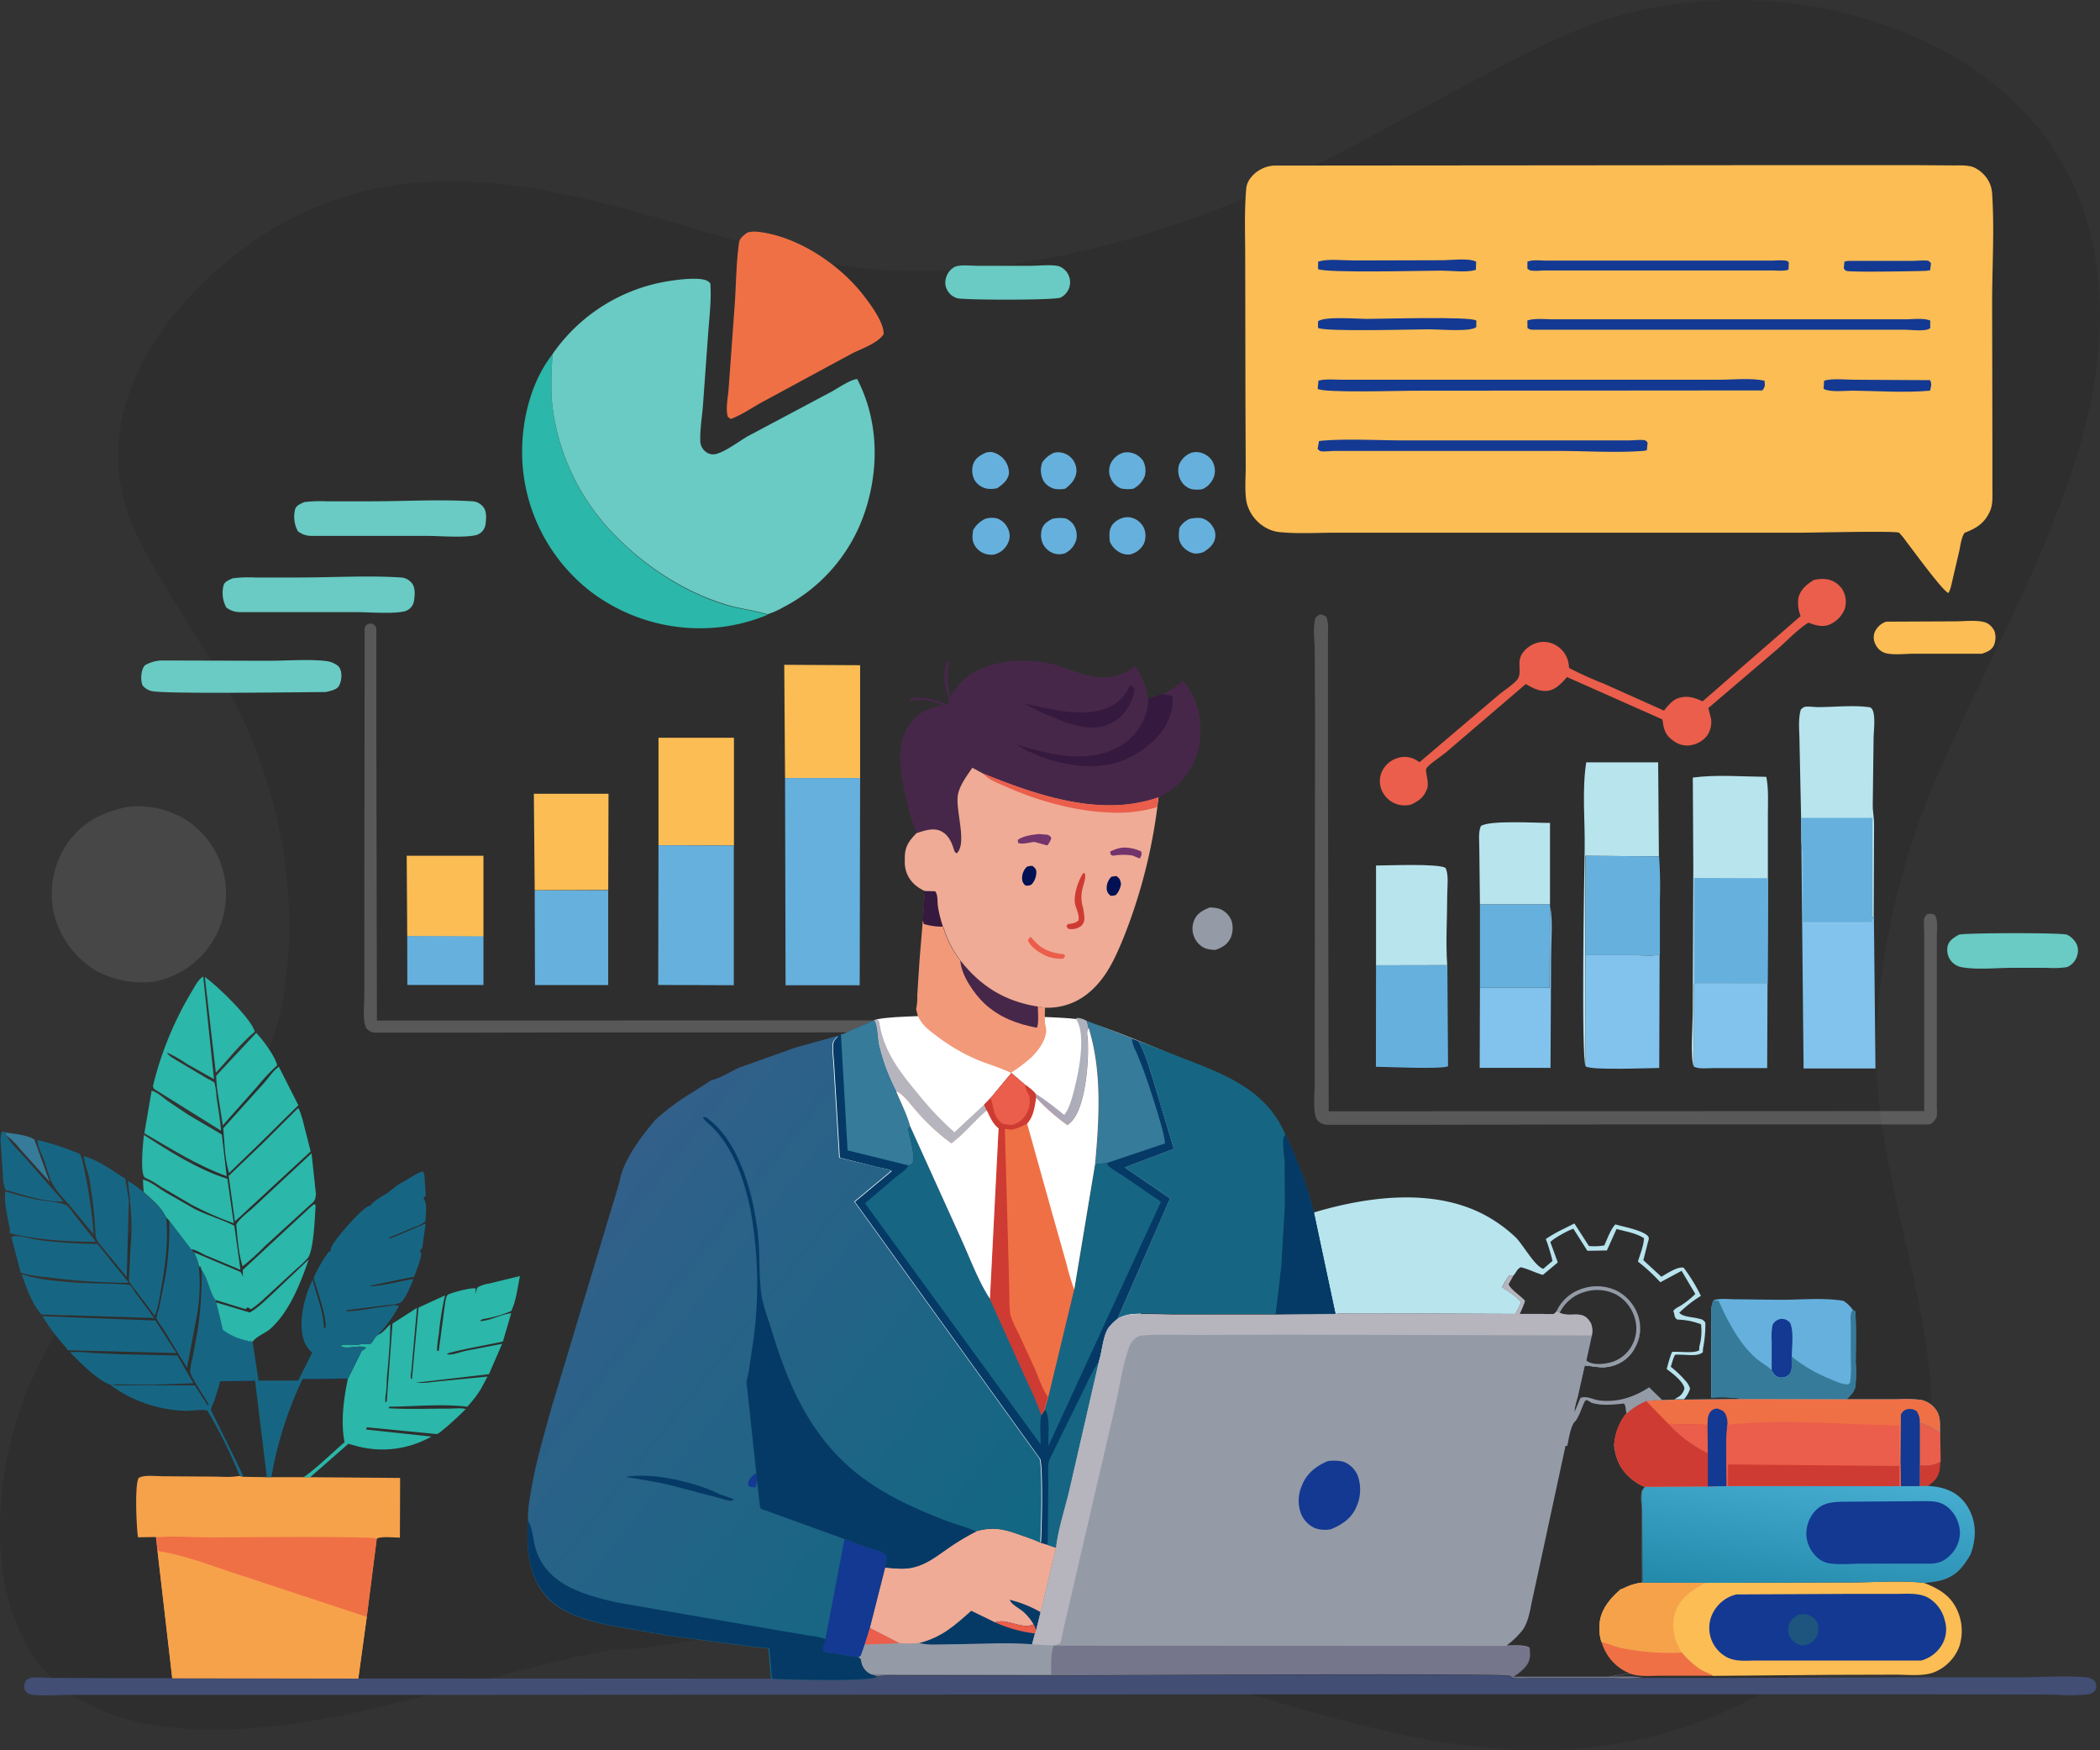 <svg id="Layer_1" data-name="Layer 1" xmlns="http://www.w3.org/2000/svg" xmlns:xlink="http://www.w3.org/1999/xlink" width="600" height="500" viewBox="0 0 600 500"><rect x="0" y="0" width="600" height="500" fill="#333333" stroke="none"/><defs><linearGradient id="linear-gradient" x1="501.37" y1="68.19" x2="516.58" y2="67.96" gradientTransform="translate(-76.75 255.07) scale(0.75)" gradientUnits="userSpaceOnUse"><stop offset="0" stop-color="#aba1b3"/><stop offset="1" stop-color="#aeb2bd"/></linearGradient><linearGradient id="linear-gradient-2" x1="780.41" y1="268.99" x2="787.85" y2="219.03" gradientTransform="translate(-76.75 255.07) scale(0.75)" gradientUnits="userSpaceOnUse"><stop offset="0" stop-color="#248aac"/><stop offset="1" stop-color="#46acd0"/></linearGradient><linearGradient id="linear-gradient-3" x1="489.45" y1="258.3" x2="321.77" y2="126.1" gradientTransform="translate(-76.75 255.07) scale(0.75)" gradientUnits="userSpaceOnUse"><stop offset="0" stop-color="#116782"/><stop offset="1" stop-color="#32608a"/></linearGradient></defs><path d="M175.78,471.19q-3.69.72-7.38,1.48c-37.06,7.64-76.93,23.75-115,21.14-10.83-.74-21.78-3.11-31-8.84C-1.71,470-2.43,435.5,3.74,411c6.36-25.27,22.33-46.57,39.71-65.44C61,326.5,77.17,310.73,81.56,283.9c3.94-24.13.24-48.59-8.56-71.26-8.55-22-23.87-39.59-33.77-60.6C23.49,118.63,47.5,85.82,74.78,67.71c47.54-31.57,99.55-8.6,148.89,4.7,38.54,10.39,79.38,3.32,116.4-9.58,37.57-13.1,69.53-35,105.12-51.7,34.59-16.26,78.23-14.52,111.61,4C600.69,39.44,608.07,84.4,594,129.8,584.07,162,567.14,191.23,553.86,222a214.66,214.66,0,0,0-15.62,55.48q-1,7.14-1.49,14.36c-2.45,35.72,12.83,69.52,15.41,104.78,3.52,48.33-28.62,84.18-73.33,97.68-32.56,9.83-62.61,5.6-94.66-2.83-34.13-9-69.32-21.74-104.16-27-17-2.58-35.29-1.87-52.37-.6S192.61,471.19,175.78,471.19Z" transform="translate(-0.47)" style="opacity:0.1"/><path d="M470.4,424.75l-.06,0a7.48,7.48,0,0,0-.79,1.22c-.42,1.47,0,4.43,0,6.05l.08,20.09a15.48,15.48,0,0,0-5.19,1.58,4.76,4.76,0,0,1-.89.33c-2.79,2.35-5.63,5.64-6,9.45a14.22,14.22,0,0,0,1.07,7.25,14.17,14.17,0,0,1-1-7.18c.36-3.81,3.21-7.1,6-9.45a4.67,4.67,0,0,0,.88-.33,15.6,15.6,0,0,1,5.2-1.58l-.08-20.09c0-1.62-.42-4.58,0-6.05A8.09,8.09,0,0,1,470.4,424.75Z" transform="translate(-0.47)" style="fill:#949ba7"/><path d="M460.19,479.05H433l-.11.07h27.32a31.3,31.3,0,0,1,6-.91l-.13-.06A30.94,30.94,0,0,0,460.19,479.05Z" transform="translate(-0.47)" style="fill:#949ba7"/><path d="M257.16,291.48l-149,.06L108,208.32V179.8a1.68,1.68,0,0,0-1.68-1.68h0a1.67,1.67,0,0,0-1.67,1.68l0,10.62-.09,73.2v21c0,2.39-.56,7,.56,9.09a3.47,3.47,0,0,0,2.68,1.3h23.27l47.23-.09h78.88a1.71,1.71,0,0,0,1.68-2A1.76,1.76,0,0,0,257.16,291.48Z" transform="translate(-0.47)" style="fill:#fff;isolation:isolate;opacity:0.2"/><path d="M349.51,307.32s-34.58-15.24-41.68-16.23-53.73-1.73-57.56.38-15.92,6.83-15.92,6.83l.82,77.05L281.48,420l14.14,19.46,4.91,2.46,26.44-68Z" transform="translate(-0.47)" style="fill:#fff"/><path d="M340.44,148.2a11.14,11.14,0,0,1,3.1-.23,5.2,5.2,0,0,1,3.28,2.26,4.43,4.43,0,0,1,.79,3.66c-.41,1.78-1.73,2.8-3.13,3.74a5.66,5.66,0,0,1-2.72.49,5.92,5.92,0,0,1-3.58-2.26c-1.17-1.59-.94-3.1-.76-5A6.08,6.08,0,0,1,340.44,148.2Z" transform="translate(-0.47)" style="fill:#66b0dd"/><path d="M301.16,148.2a10.39,10.39,0,0,1,3.89-.08,6,6,0,0,1,2.08,1.66,5.7,5.7,0,0,1,.86,4.34,6.19,6.19,0,0,1-3.13,3.89,4.94,4.94,0,0,1-3.2.11,5.49,5.49,0,0,1-3.21-2.75,6,6,0,0,1-.23-4.42C298.71,149.56,299.88,148.88,301.16,148.2Z" transform="translate(-0.47)" style="fill:#66b0dd"/><path d="M301.62,129.33A5.25,5.25,0,0,1,308,135c-.34,2.12-1.58,3.36-3.17,4.61a8.21,8.21,0,0,1-3.2,0,5.25,5.25,0,0,1-3-2.22,6.52,6.52,0,0,1-.38-5.28A7.83,7.83,0,0,1,301.62,129.33Z" transform="translate(-0.47)" style="fill:#66b0dd"/><path d="M322.29,147.75a5,5,0,0,1,1.85.23,5.63,5.63,0,0,1,3.21,2.94,5.78,5.78,0,0,1-.11,4.49,5.92,5.92,0,0,1-4,3,5.22,5.22,0,0,1-2.18-.3,6.26,6.26,0,0,1-3.51-3.43c-.12-1.66-.3-3.17.64-4.64A5.89,5.89,0,0,1,322.29,147.75Z" transform="translate(-0.47)" style="fill:#66b0dd"/><path d="M321.39,129.33a5.39,5.39,0,0,1,1.92-.07,5.58,5.58,0,0,1,3.78,2.41,6.22,6.22,0,0,1,.49,4.26,6.81,6.81,0,0,1-3.36,3.7,10.21,10.21,0,0,1-3.4-.07,5.52,5.52,0,0,1-3.05-3.06,5.14,5.14,0,0,1,0-4A5.84,5.84,0,0,1,321.39,129.33Z" transform="translate(-0.47)" style="fill:#66b0dd"/><path d="M282.07,129.33a5.27,5.27,0,0,1,1.81-.19,6.19,6.19,0,0,1,4.87,6.15c-.38,2-1.77,3.06-3.32,4.15a7.35,7.35,0,0,1-3.13.12,5.32,5.32,0,0,1-3.43-2.49,6.12,6.12,0,0,1-.42-4.27C279.05,130.92,280.41,130.12,282.07,129.33Z" transform="translate(-0.47)" style="fill:#66b0dd"/><path d="M282,148.2a6.25,6.25,0,0,1,3.43-.08,5.44,5.44,0,0,1,3,2.83,4.64,4.64,0,0,1,.11,4,5.81,5.81,0,0,1-3.47,3.29,3.44,3.44,0,0,1-1.62.22,5.39,5.39,0,0,1-4.15-2.15c-1.21-1.62-1.06-3-.79-4.87A7.66,7.66,0,0,1,282,148.2Z" transform="translate(-0.47)" style="fill:#66b0dd"/><path d="M340.9,129.33a5.19,5.19,0,0,1,2-.15,5.79,5.79,0,0,1,3.69,2.15,5.52,5.52,0,0,1,.8,4.6,6.12,6.12,0,0,1-3.39,3.82,8.89,8.89,0,0,1-3,0,5,5,0,0,1-3.17-2.53,5.85,5.85,0,0,1-.49-4.45A6.06,6.06,0,0,1,340.9,129.33Z" transform="translate(-0.47)" style="fill:#66b0dd"/><path d="M296.26,312.36a83.26,83.26,0,0,1,8.23,6.13c1.76-1.73,3-7.6,3.55-10,1-4.44,2.44-13.25,0-17.15l-.18-.27.36-.29a6,6,0,0,1,2.76.88l.47,2.06-.21.32c-.41.76-.06,2.23,0,3.11a46.33,46.33,0,0,1,0,5c-.17,4.76-1.23,16.54-5.87,19.27a54.64,54.64,0,0,1-8.9-7.81Z" transform="translate(-0.47)" style="fill:url(#linear-gradient)"/><path d="M346.07,259.25a9.62,9.62,0,0,1,3.06.45,6.13,6.13,0,0,1,3.23,3.37,7.37,7.37,0,0,1-.18,4.64c-1,2.15-2.32,2.85-4.43,3.65a10.94,10.94,0,0,1-2.67-.36,5.86,5.86,0,0,1-3.35-3.2,6.09,6.09,0,0,1-.06-4.93C342.49,260.87,344.22,260,346.07,259.25Z" transform="translate(-0.47)" style="fill:#949ba7"/><path d="M250.27,291.47l.91-.29.5.7c1.23,8.52,6,14.48,11.31,20.86a85.11,85.11,0,0,0,10.19,10.69l8.52-7.93.7,1.64c-3.52,3-6.37,6.64-10.1,9.43a59.75,59.75,0,0,1-9.31-8.46c-1.71-1.76-4.35-5.7-6.47-6.4a56.81,56.81,0,0,1-4.93-13.31C251.12,296.29,251.27,293.35,250.27,291.47Z" transform="translate(-0.47)" style="fill:#b6b5be"/><path d="M458.06,469l.27.06c1.82.39,3.52,1.21,5.34,1.62A66.32,66.32,0,0,0,481,472a25.36,25.36,0,0,0,5.46,4.93c1.15.68,2.38,1,3.5,1.77h-14.8c-2.82,0-6.26.38-8.93-.59l-1.32-.62A13.6,13.6,0,0,1,458.06,469Z" transform="translate(-0.47)" style="fill:#f07045"/><path d="M539.4,177.59,559,177.5c2.58,0,6.66-.5,9,.41a4.9,4.9,0,0,1,2.38,2.55,6,6,0,0,1-.23,3.91c-.74,1.47-2,1.88-3.41,2.38H547.29c-2.38,0-5.85.44-8.11-.18a4.48,4.48,0,0,1-2.76-2.32,4.27,4.27,0,0,1-.38-3.52A5.44,5.44,0,0,1,539.4,177.59Z" transform="translate(-0.47)" style="fill:#fbbd54"/><path d="M46.55,188.68l30.72.08c5.06,0,11.34-.5,16.22.06a6.74,6.74,0,0,1,3.57,1.42c1.38,1.33,1.1,4.3.21,5.77-.61,1-2.14,1.3-3.73,1.69-6.28,0-46.73.63-49.85-.31a4.63,4.63,0,0,1-2.48-1.58c-.64-1.41-.53-4.52.69-5.77A10.14,10.14,0,0,1,46.55,188.68Z" transform="translate(-0.47)" style="fill:#69cbc3"/><path d="M273.3,76.22c1.67-.68,4.55-.29,6.37-.29h15.39c2.41,0,5.64-.42,7.93.11a4.88,4.88,0,0,1,.43,9c-2.47.76-26.76.68-29.34.18a4.7,4.7,0,0,1-2.76-2,4.34,4.34,0,0,1-.59-3.7A5,5,0,0,1,273.3,76.22Z" transform="translate(-0.47)" style="fill:#69cbc3"/><path d="M560.18,267c2-.53,29-.59,30.84,0a6,6,0,0,1,2.7,2.58,4.47,4.47,0,0,1,.18,3.53,4.94,4.94,0,0,1-2.88,3.17,27.08,27.08,0,0,1-5.76.2h-9.89c-4.47,0-10,.62-14.37-.17a5.13,5.13,0,0,1-3.43-2.29,5,5,0,0,1-.59-3.88C557.42,268.59,558.83,267.75,560.18,267Z" transform="translate(-0.47)" style="fill:#69cbc3"/><path d="M87.39,143.44a37.4,37.4,0,0,1,6.44-.23h12.58c9.45,0,19.74-.61,29.11,0a4.11,4.11,0,0,1,2.67,1.23c1.47,1.24,1.21,3.78,1,5.32a3.72,3.72,0,0,1-2.6,3.08c-3.44.86-10.44.25-14.21.25H89.64a6.27,6.27,0,0,1-4.06-1.33,8.65,8.65,0,0,1-.83-6.1C85,144.44,86.09,144.05,87.39,143.44Z" transform="translate(-0.47)" style="fill:#69cbc3"/><path d="M66.93,165.21a36.42,36.42,0,0,1,6.44-.24H86c9.46,0,19.74-.61,29.11,0a4.12,4.12,0,0,1,2.67,1.24c1.48,1.23,1.21,3.77,1,5.31a3.73,3.73,0,0,1-2.6,3.09c-3.44.85-10.44.25-14.21.25H69.18a6.29,6.29,0,0,1-4.06-1.33,8.67,8.67,0,0,1-.82-6.11C64.52,166.21,65.63,165.81,66.93,165.21Z" transform="translate(-0.47)" style="fill:#69cbc3"/><path d="M263.19,274.32l.94-11.39.32,1a18.58,18.58,0,0,0,5.44.77,28.69,28.69,0,0,0,4.9,9.63c5.85,7.4,12.81,11.72,22.15,13.16l2.14.35a34.37,34.37,0,0,0,0,4.76,6.84,6.84,0,0,1,.3,2.2c-.36,2.76-2.29,5.38-4.23,7.26a43.72,43.72,0,0,1-5.88,4.43c-3.08-1.53-6.34-2.41-9.48-3.7A54,54,0,0,1,268.16,296c-2.24-1.65-4.64-3.44-5.56-6.17l-.38-1.59a15.8,15.8,0,0,0,.33-4Z" transform="translate(-0.47)" style="fill:#f2997a"/><path d="M297,287.51c0,1.38.35,5-.3,6.08-5.66-1.06-10.66-2.94-14.95-6.9-2.9-2.71-6.72-8.17-6.9-12.34C280.64,281.75,287.6,286.07,297,287.51Z" transform="translate(-0.47)" style="fill:#472749"/><path d="M219.82,175.61A50.41,50.41,0,0,1,207.46,179a51.67,51.67,0,0,1-38.41-10.15,50.57,50.57,0,0,1-19.08-34c-1.3-11.17,1.26-24.61,8.33-33.61-.21,4.93-.56,9.91,0,14.84a63.76,63.76,0,0,0,16.18,35.12c9.17,9.88,20.8,17.9,33.82,21.75C212.08,174,216.07,174.46,219.82,175.61Z" transform="translate(-0.47)" style="fill:#2bb7a9"/><path d="M213.94,66.47a7.42,7.42,0,0,1,2.48-.31c11.28,1,23.36,8.93,30.29,17.61,2.07,2.59,6.55,8.51,6.2,11.76-2,2.73-6.2,4-9.17,5.54l-10.16,5.49L218,115c-2.84,1.57-5.74,3.6-8.75,4.69l-.84-.63c-.67-2.31.07-5.64.24-8l1.72-23.81c.42-5.82.42-11.94,1.22-17.72C211.8,67.91,212.85,67.35,213.94,66.47Z" transform="translate(-0.47)" style="fill:#f07045"/><path d="M423.31,258.37l-.18-16c0-1.94-.35-4.65.45-6.39,2.4-1.74,16.13-.87,19.75-.9v23.28Z" transform="translate(-0.47)" style="fill:#b8e4ee"/><path d="M443.36,258.75c.84,4.48.28,9.87.28,14.46l-.17,31.84H423.24l.07-22.87h19.95Z" transform="translate(-0.47)" style="fill:#81c3ed"/><path d="M423.31,258.37h20v.38l-.1,23.43h-19.9Z" transform="translate(-0.47)" style="fill:#66b0dd"/><path d="M484.48,280.93h21l-.1,24.19H490.15c-1.64,0-4.35.35-5.7-.42Z" transform="translate(-0.47)" style="fill:#81c3ed"/><path d="M393.62,275.75v-28.5c3.27,0,17.94-.63,19.85.69,1,1.84.49,5.7.49,7.86,0,6.57-.46,13.38,0,19.91Z" transform="translate(-0.47)" style="fill:#b8e4ee"/><path d="M453.51,304.67c-1.32-2.43-.42-54.08-.28-62.11s-.8-16.79.45-24.78h20.55l.21,26.86-21-.17v28.4Z" transform="translate(-0.47)" style="fill:#b8e4ee"/><path d="M393.62,275.75H414l.2,28.85c-1.94.91-17.31.18-20.61.14Z" transform="translate(-0.47)" style="fill:#66b0dd"/><path d="M453.48,272.87v-28.4l21,.17a115.51,115.51,0,0,1,.24,12.34v15.68c-1.94.59-4.79.21-6.88.21Z" transform="translate(-0.47)" style="fill:#66b0dd"/><path d="M453.48,272.87h14.28c2.05,0,4.9.38,6.88-.21l-.1,32.43c-3.27,0-19.22.73-21-.45Z" transform="translate(-0.47)" style="fill:#81c3ed"/><path d="M515.14,240.82l.07.31c.59,2.47.34,5.36.34,7.89v14.5H535a3,3,0,0,0,.52-1.6l.35-.11.45,43.42H515.78Z" transform="translate(-0.47)" style="fill:#81c3ed"/><path d="M518.86,165.64a10.89,10.89,0,0,1,3.51-.18,6.64,6.64,0,0,1,4.55,3,7,7,0,0,1,.66,5.36,7.94,7.94,0,0,1-4.07,4.45c-2,1-4,.45-6-.25l-.35-.14c-3.2,2-6.08,5.15-8.93,7.62l-19.68,16.78.8,3.06a6.86,6.86,0,0,1-1.28,5,7.5,7.5,0,0,1-4.94,2.6,6.47,6.47,0,0,1-4.69-1.42c-2.33-1.67-2.61-3.34-3-6l-27.25-12.1c-1.25,1.46-2.92,3.27-4.86,3.79-2.33.59-4.52-.41-6.5-1.56l-.42-.24-22.73,19.46c-1.15,1-5.11,3.55-5.7,4.73-.35.69.83,4,.28,5.59-.91,2.54-2.33,3.58-4.66,4.66a7.13,7.13,0,0,1-8.52-4.52,6.66,6.66,0,0,1,.34-5.14,7.28,7.28,0,0,1,4.87-3.79,6.53,6.53,0,0,1,5.35,1.08l.42.24,22.66-19.26c1.19-1,4.87-3.44,5.5-4.69,1.11-2.15-.49-4.69,1.25-7.19a7.9,7.9,0,0,1,4.76-3.1,7,7,0,0,1,5.49,1.32,7.34,7.34,0,0,1,3,5.5l.07.52a100.15,100.15,0,0,0,9.91,4.48L475.9,203c.9-1.18,2.33-2.89,3.75-3.44,2.37-.94,4.66-.42,6.89.62l.38.18,28-24.37a10.36,10.36,0,0,1-.63-5.14c.53-2.3,2.23-3.79,4.14-5Z" transform="translate(-0.47)" style="fill:#ea5e4b"/><path d="M515.07,233.63l-.45-21.42c0-3-.49-6.63.38-9.52a4.06,4.06,0,0,1,.9-.69c.59-.32,3.06,0,3.9,0,4.58,0,10-.6,14.49,0a1.18,1.18,0,0,1,1.11.66c1,1.66.42,6.18.38,8.2l-.24,19.22c0,1.77.38,3.55.38,5.28l-.1,26.49-.35.1a2.56,2.56,0,0,1-.52,1.6h-19.4V249.06c0-2.54.25-5.42-.34-7.89l-.07-.31Z" transform="translate(-0.47)" style="fill:#b8e4ee"/><path d="M515.07,233.63h20.4v28.26a2.56,2.56,0,0,1-.52,1.6h-19.4V249c0-2.53.25-5.42-.34-7.89l-.07-.31Z" transform="translate(-0.47)" style="fill:#66b0dd"/><path d="M484.45,304.75c-1.12-2.22-.35-12.09-.35-15.12l.17-41.85-.14-25.65c6.61-.9,14.25-.28,21-.21.69,3.44.45,7.34.45,10.85v18.07l-.14,30.1h-21Z" transform="translate(-0.47)" style="fill:#b8e4ee"/><path d="M484.48,280.93V250.8l21.2.07-.14,30.1Z" transform="translate(-0.47)" style="fill:#66b0dd"/><path d="M377.63,175.51a3,3,0,0,1,1.81.76c.66,1.67.45,3.72.45,5.5v42.47l.21,93.22,170.14-.07V265.92a20.23,20.23,0,0,1,0-3.65,8.47,8.47,0,0,1,.69-1,2.44,2.44,0,0,1,2.33.11c1,1.42.59,4.31.59,6v49.18a9.63,9.63,0,0,1-.1,2.68,11,11,0,0,1-1.08,1.46,2.67,2.67,0,0,1-1.32.52H458.69l-52.9.11H379.72a3.89,3.89,0,0,1-3-1.46c-1.25-2.36-.62-7.51-.62-10.18v-23.5l.1-82-.1-18.28c0-2.65-.49-5.91,0-8.45C376.31,176.2,376.52,176.24,377.63,175.51Z" transform="translate(-0.47)" style="fill:#fff;isolation:isolate;opacity:0.2"/><path d="M36.81,230.53a26.18,26.18,0,0,1,16.92,3.73,25.13,25.13,0,0,1,10.66,15.25A26.12,26.12,0,0,1,61,269.28a25.56,25.56,0,0,1-16.36,11.13,27.67,27.67,0,0,1-16.92-3.21A26.65,26.65,0,0,1,15.8,260.72a25.9,25.9,0,0,1,3.48-19.17C23.52,235.17,29.46,232,36.81,230.53Z" transform="translate(-0.47)" style="fill:#fff;isolation:isolate;opacity:0.1"/><path d="M490.13,371.42c1.71-.59,4.06-.27,5.88-.27l12.51.15c6.05.06,12.75-.67,18.65.3a9.51,9.51,0,0,1,2.67,2.58l.71.47c.29,4.79.14,9.63.11,14.42a45.8,45.8,0,0,1-.08,6.93,5,5,0,0,1-1.27,2.44l-1.26,1.31-29.19-.06a40,40,0,0,0-9.46-.44V378.88C489.46,376.75,489,373.15,490.13,371.42Z" transform="translate(-0.47)" style="fill:#66b0dd"/><path d="M506.67,391.36v-8.22a17.84,17.84,0,0,1,.26-4.67,3.23,3.23,0,0,1,2.27-1.68,3,3,0,0,1,2.7,1.09c1.14,2.26.53,7,.5,9.6,0,1.33.32,4-.62,5a3.06,3.06,0,0,1-2.76,1,2.62,2.62,0,0,1-1.85-1.24A2,2,0,0,1,506.67,391.36Z" transform="translate(-0.47)" style="fill:#133992"/><path d="M490.13,371.42l1.41.23c2.5,5.7,5.76,11.93,10.4,16.16,1.47,1.32,3.23,2.2,4.7,3.55a2.67,2.67,0,0,0,.47.88,2.54,2.54,0,0,0,1.85,1.24,3.06,3.06,0,0,0,2.76-1c.94-1,.62-3.64.62-5a42.07,42.07,0,0,0,11,6.44c1.62.7,3.38,1.58,5.17,1.55.24-.2.53-.35.59-.67a30.38,30.38,0,0,0,.17-5.64V378.61c0-1.43-.35-3.34.59-4.43l.71.47c.29,4.79.14,9.63.11,14.42a45.8,45.8,0,0,1-.08,6.93,5,5,0,0,1-1.27,2.44l-1.22,1.31-29.19-.06a40,40,0,0,0-9.46-.44V378.88C489.46,376.75,489,373.15,490.13,371.42Z" transform="translate(-0.47)" style="fill:#367b9a"/><path d="M487.7,452.16l42.05-.12c6.64,0,13.93-.62,20.48.15,4.22,1.67,7.63,3.58,9.54,8a14.28,14.28,0,0,1,.44,10.33,12.88,12.88,0,0,1-7,7.14c-3.14,1.32-7.93.71-11.34.74l-18.29.05-33.66.3c-1.12-.77-2.35-1.06-3.5-1.76a24.45,24.45,0,0,1-5.46-4.94,69,69,0,0,1-17.33-1.32c-1.82-.41-3.52-1.2-5.34-1.62l-.27-.05a13,13,0,0,1-.47-5.58c.38-3.82,3.2-7.11,6-9.46a4.67,4.67,0,0,0,.88-.33,15.37,15.37,0,0,1,5.2-1.58Z" transform="translate(-0.47)" style="fill:#fbbd54"/><path d="M469.66,452.1l18,.06c-4,2.32-7.52,4.43-8.79,9.25a13.25,13.25,0,0,0,0,5.81l.12.47a19.93,19.93,0,0,0,1.94,4.35,68.75,68.75,0,0,1-17.29-1.29c-1.82-.41-3.52-1.21-5.34-1.62l-.27-.06a13,13,0,0,1-.47-5.58c.38-3.81,3.2-7.1,6-9.45a4.67,4.67,0,0,0,.88-.33A15.69,15.69,0,0,1,469.66,452.1Z" transform="translate(-0.47)" style="fill:#f6a24b"/><path d="M496.57,455.48l31.6-.15h13.92c3,0,6.4-.38,9.13,1a10.22,10.22,0,0,1,4.91,6.61,8.68,8.68,0,0,1-.74,6.78,9.89,9.89,0,0,1-6,4.64H502.44c-2.79,0-5.93.41-8.49-.91a9.44,9.44,0,0,1-4.06-12.72c.11-.21.23-.43.36-.64A10.19,10.19,0,0,1,496.57,455.48Z" transform="translate(-0.47)" style="fill:#133992"/><path d="M514.22,461.29a6.64,6.64,0,0,1,2.35-.12,4.65,4.65,0,0,1,3,2.09,5.19,5.19,0,0,1,.21,3.64,5,5,0,0,1-2.91,2.88,4.13,4.13,0,0,1-2,.2,5.13,5.13,0,0,1-2.88-2.17,4.29,4.29,0,0,1-.52-3.26C511.87,462.88,512.87,462.14,514.22,461.29Z" transform="translate(-0.47)" style="fill:#1d557e"/><path d="M554.87,417.59c-.18,2.61-.24,4.11-2.29,5.93l-1.27,1-2.41.06v-6.05A9.43,9.43,0,0,0,554.87,417.59Z" transform="translate(-0.47)" style="fill:#ce3b32"/><path d="M549,406.49c2,.35,4.06,1.67,5.82,2.76l.12,8.34a9.42,9.42,0,0,1-5.94,1Z" transform="translate(-0.47)" style="fill:#ea5e4b"/><path d="M262.34,238a62.7,62.7,0,0,1-3.2-11c-1.41-6.2-2.76-14,.91-19.62,2.47-3.82,5.64-5.05,9.9-5.93-2.82-1-5.91-2-8.9-1.27l-.35.09-.33-.29.5-.5c3.85-.71,6.64.5,10.22,1.7l.47-.47c.27-1.91-1.08-3.55-1.2-5.46s-.15-5,1.08-6.49l.33.29a19.82,19.82,0,0,0,.29,10,18.83,18.83,0,0,1,5.14-6c7-4.88,17.48-5.2,25.47-2.91,3.37,1,6.57,2.55,10,3.08a14.54,14.54,0,0,0,12.07-2.9,18.67,18.67,0,0,1,3.73,9.42l4-1.29a25.71,25.71,0,0,0,5.91-3.94c3.93,4.2,5.23,9.64,5.08,15.28A20.58,20.58,0,0,1,337.09,224a26,26,0,0,1-5.73,3.85c-16.45,5.76-34.63-.56-50-6.76l-3.2-1.73c-1.47,2.2-3.26,4.58-4,7.14-1.18,4.29,2.76,14.24-.47,17.33-.47-.39-.56-.36-.74-.94-.67-2.12-1.67-4.35-3.73-5.41S264.48,237.32,262.34,238Z" transform="translate(-0.47)" style="fill:#472749"/><path d="M323.14,196l.64-.12.68.5c.29,1.47-.44,3.06-1,4.38a11.81,11.81,0,0,1-6.52,6.26c-6.05,2.46-13.48-1.24-19.06-3.56L293,201c7.52,1.35,16.07,4.2,23.62,1.3A11.08,11.08,0,0,0,323.14,196Z" transform="translate(-0.47)" style="fill:#36193e"/><path d="M328.51,199.6l4-1.29,2.74.41c.67,1.24.08,3.67-.27,5-1.47,5.37-6.05,9.54-10.75,12.16-7.34,4.08-15.8,3.55-23.58,1.2a44.51,44.51,0,0,1-10.11-4.52c9.14,2.88,20.12,5.72,29.17,1a16.41,16.41,0,0,0,8.13-9.58A13.28,13.28,0,0,0,328.51,199.6Z" transform="translate(-0.47)" style="fill:#36193e"/><path d="M251,479a20.35,20.35,0,0,1,5.67-.32h43.41c10.84,0,130.14-.74,131.7.12.38.2.55.49,1,.61a18.26,18.26,0,0,0,3.91.06h25a54.11,54.11,0,0,0,8.05-.15h27.4l47.64-.17h32.56c6.25,0,12.92-.5,19.15,0a3.7,3.7,0,0,1,2.52,1.14,2.83,2.83,0,0,1,.38,1.47A1.79,1.79,0,0,1,599,483a3.38,3.38,0,0,1-2.2,1.08c-6.93.47-6.21,0-13.17,0L540.52,484H412.32l-289.76.18h-103c-3.17,0-7,.38-10.13-.09-1-.14-1.27-.59-1.88-1.29a3.71,3.71,0,0,1,.2-2.58,6.07,6.07,0,0,1,1.15-.8c1.58-.47,4.58-.09,6.28-.09l16.63.06H49.7l53.16.09,118.07.06,2,.12C226.6,479.75,249.51,480.41,251,479Z" transform="translate(-0.47)" style="fill:#424e74"/><path d="M279.37,437.47c5.26-1.53,8.67-.44,13.54,1.35a50.17,50.17,0,0,1,4.91,1.88l2,.62,2.4.79-4.4,18.42-1.29,5.2-.33.85-.82,3.08,6.17.32,129.34.06c1.62,0,5.53-.32,6.61.68.24,2.11.3,3.61-1.11,5.37a14.32,14.32,0,0,1-3.47,2.88h27.31c3,0,6.61-.26,9.55.27a56.94,56.94,0,0,1-8,.14h-25a21.29,21.29,0,0,1-3.91-.06c-.44-.11-.64-.41-1-.61-1.59-.85-120.86-.12-131.7-.12H256.7a21.56,21.56,0,0,0-5.67.32l-1.7-.64-.82-.47a5,5,0,0,1-2.06-3.53c-.09-.56-.41-.67-.82-1l.7-.29.36-.91.82-2.38,1.5-4.79,4.37-17.24c2.67.24,5.23.59,7.9,0,3.73-.82,6.55-3,9.61-5.14A81.34,81.34,0,0,1,279.37,437.47Z" transform="translate(-0.47)" style="fill:#75768c"/><path d="M249,465l8.51,4.41a24.18,24.18,0,0,0,5.64-.06c2.65.7,5.88.32,8.61.32,7.75,0,15.95-.65,23.61,0l6.17.32-.09.24c-.82,2.67-.64,5.4-.61,8.16l-51.55-.08-.82-.47a5,5,0,0,1-2.06-3.53c-.09-.56-.41-.67-.82-1l.7-.29.36-.91.82-2.38Z" transform="translate(-0.47)" style="fill:#949ba7"/><path d="M249,465l8.51,4.41-10,.38Z" transform="translate(-0.47)" style="fill:#ea5e4b"/><path d="M279.37,437.47c5.26-1.53,8.67-.44,13.54,1.35a50.17,50.17,0,0,1,4.91,1.88l2,.62,2.4.79-4.4,18.42-1.29,5.2-.33.85-.82,3.08c-7.66-.64-15.86,0-23.61,0-2.73,0-5.94.38-8.61-.32a24.18,24.18,0,0,1-5.64.06L249,465l4.41-17.21c2.67.24,5.23.59,7.9,0,3.73-.82,6.55-3,9.61-5.14A66.11,66.11,0,0,1,279.37,437.47Z" transform="translate(-0.47)" style="fill:#efab96"/><path d="M295.76,464a14.19,14.19,0,0,0-3-3.64c-1.09-.94-3.32-2-3.79-3.35a34.13,34.13,0,0,1,8.81,3.53l-1.29,5.2Z" transform="translate(-0.47)" style="fill:#053a66"/><path d="M263.13,469.37c6.52-1.73,10-4.91,14.84-9.22l6.81,3.31c3.38-1.32,7.69,2.18,11,.56l.74,1.76-.33.86-.82,3.08c-7.66-.65-15.86,0-23.61,0C269,469.69,265.81,470.07,263.13,469.37Z" transform="translate(-0.47)" style="fill:#053a66"/><path d="M284.81,463.46c3.38-1.32,7.69,2.18,11,.56l.74,1.76-.33.86A38.78,38.78,0,0,1,284.81,463.46Z" transform="translate(-0.47)" style="fill:#ea5e4b"/><path d="M451.2,399.09l2.06-9c3,.23,5,1,8.07.06a10.28,10.28,0,0,0,6.41-5.41,11.18,11.18,0,0,0,1.06-7.81,11.13,11.13,0,0,1-1.1,7.67,10.28,10.28,0,0,1-6.4,5.4c-3.07.94-5.07.18-8.07-.06l-2.06,9c-.29,1.2-1,3-.88,4.26l0-.06A18,18,0,0,1,451.2,399.09Z" transform="translate(-0.47)" style="fill:#b8e4ee"/><path d="M434.69,375.26a27.27,27.27,0,0,0,1.46-3.59l-.06-.06a26.87,26.87,0,0,1-1.49,3.65Z" transform="translate(-0.47)" style="fill:#b8e4ee"/><path d="M486.12,376.76l-.47-.11c-1.62-.44-4.23-.41-5.4-1.62a34.52,34.52,0,0,1,6.19-4.84,48.76,48.76,0,0,0-4.93-8.05c-1.7-.42-4.76,1.7-6.37,2.58L470,360l1.27-5c.15-.59.47-1.2.15-1.73-.91-1.44-5.85-2.59-7.55-3l-1.88-.5c-1.41,1.53-2.29,4.12-3.14,6a15.89,15.89,0,0,1-4.41.17l-4.14-6.43-2.88,1.44a41.13,41.13,0,0,0-5.29,3,50.76,50.76,0,0,1,1.91,6.26l-2.64,2.26c-2.47-.82-5.81-6.93-7.81-8.93a41,41,0,0,0-8.76-6.37c-14.73-7.93-33.7-5.37-49-.79l6.16,29a10,10,0,0,1,2.68-.12l7.13-.06,41.62.15a26.43,26.43,0,0,0,1.7-3.41,19.09,19.09,0,0,0-2.7-2.38l-2.76-1.85a21.19,21.19,0,0,1,2.06-3.38h1.08l-1.38,2.44s0,.07.05.11l1.36-2.45.27-.32c.26-.33.47-.65.7-1a3.08,3.08,0,0,1,1.12-1.09c2,.38,4.29,1.62,6.37,2.18l4.26-3.56-2.11-5.78c.52-.91,5.17-3.41,6.13-3.68L450,351l4,6.31,5.58-.09,2.76-6.14c2.47.68,5.76,1.21,7.84,2.65-.09,2.17-1.12,4.58-1.73,6.66a53.43,53.43,0,0,1,6.4,5.91l6.08-3.26,3.91,6.61a23.91,23.91,0,0,1-3.88,3.14c-.79.53-1.88.91-2.41,1.73l.12.3c.38,1.05.06,1.43,1,2.14a20.08,20.08,0,0,1,6.81,1.35,16.33,16.33,0,0,1-.32,5.7,5.15,5.15,0,0,0-.2,1.7c-1.11.85-4.64.47-6.19.47a12.51,12.51,0,0,0-1.5,0c-.33.21-1.47,4.26-1.59,4.94l.32.23c1.53,1.12,4.47,3.41,4.73,5.29a3.86,3.86,0,0,1-2.11,2.64l-.76.47h2.73a8.26,8.26,0,0,0,1.76-3.05,5.45,5.45,0,0,0-1.38-2.32,29.69,29.69,0,0,0-4.14-3.94c.23-.59.85-3.14,1.32-3.44a9.77,9.77,0,0,1,1.53,0c2,0,4.87.53,6.31-.7l.06-1.09a35.5,35.5,0,0,0,.67-7.34A2.15,2.15,0,0,0,486.12,376.76Z" transform="translate(-0.47)" style="fill:#b8e4ee"/><path d="M325.66,297.32l15.72,6.11c10.66,4.17,20.94,8.72,26,19.91l.32.79a113,113,0,0,1,8.14,22.18l6.16,29-17.09.09H336.69c-4.29,0-9-.38-13.31.06a10.76,10.76,0,0,0-3.58,1.21l14.95-34.34-12.93-8.84,14-5.31-5.69-19C328.92,305.31,327.72,300.81,325.66,297.32Z" transform="translate(-0.47)" style="fill:#166683"/><path d="M364.93,375.47l1.62-13.72,1-17-.05-12.81c-.09-2-.65-5.05-.3-6.93a3.61,3.61,0,0,1,.53-.91,113,113,0,0,1,8.14,22.18l6.16,29Z" transform="translate(-0.47)" style="fill:#053a66"/><path d="M262.34,238c2.14-.68,4.79-1.67,7-.56s3.08,3.29,3.73,5.41c.18.58.27.55.74.94,3.23-3.09-.74-13,.47-17.33.7-2.56,2.49-4.94,4-7.14l3.2,1.73c15.39,6.2,33.6,12.52,50,6.76l-.35,2.82a152.69,152.69,0,0,1-9.81,37.65c-2.5,6-5.06,11.66-10.34,15.77a18.12,18.12,0,0,1-11.63,3.82h-.18l-2.14-.35c-9.34-1.44-16.33-5.76-22.15-13.16a29.65,29.65,0,0,1-4.9-9.63,18.92,18.92,0,0,1-5.44-.77l-.32-1,.53-8.4a11,11,0,0,1-3.23-2.15,8.5,8.5,0,0,1-2.53-6.61C258.87,242.16,259.84,240.55,262.34,238Z" transform="translate(-0.47)" style="fill:#efab96"/><path d="M321.26,242.13a11.34,11.34,0,0,1,5.28,1.12c.18,1.06.06,1.08-.41,2l-2.11-.86a16.41,16.41,0,0,0-5.14,0c-.62.12-.56,0-1.09-.29l-.12-.82A10.28,10.28,0,0,1,321.26,242.13Z" transform="translate(-0.47)" style="fill:#72346b"/><path d="M294.79,267.68l.39.15c2.61,3.26,5.11,4.32,9.25,4.76l.38.5-.56.79a11.54,11.54,0,0,1-4.79-.76l-.41-.21c-1.82-.91-4.11-2.35-4.9-4.32Z" transform="translate(-0.47)" style="fill:#ea5e4b"/><path d="M318,250.47a9,9,0,0,1,1.46-.2c1,.76,1,.94,1.3,2.17a5.86,5.86,0,0,1-1.47,3.23,4.4,4.4,0,0,1-1.44.24,2.6,2.6,0,0,1-1.18-2.38A4.48,4.48,0,0,1,318,250.47Z" transform="translate(-0.47)" style="fill:#011153"/><path d="M293.85,247.62a3.89,3.89,0,0,1,1.62-.26c.65.59,1,.73,1.09,1.64a5.27,5.27,0,0,1-1.33,3.65,2.55,2.55,0,0,1-1.73.32,2.42,2.42,0,0,1-1-2A4.49,4.49,0,0,1,293.85,247.62Z" transform="translate(-0.47)" style="fill:#011153"/><path d="M297.29,238.26l2.14.17a1.71,1.71,0,0,1,1.41.94,5,5,0,0,1-1.17,2.15l-3.61-1c-1.47.08-3.38.82-4.7.26l-.09-.85C292.91,238.75,295.29,238.49,297.29,238.26Z" transform="translate(-0.47)" style="fill:#72346b"/><path d="M309.92,249.42l.47.05c.5,1.15-.38,3.21-.65,4.44a9.86,9.86,0,0,0-.06,4.52,17.73,17.73,0,0,1,.59,3.47,2.94,2.94,0,0,1-1,2.7,4.55,4.55,0,0,1-3.58.73l-.53-.7.35-.62c1.18-.2,2.29-.23,3.15-1.14.14-1.82-.56-2.79-1-4.5C307.07,255.75,308.54,251.62,309.92,249.42Z" transform="translate(-0.47)" style="fill:#ce3b32"/><path d="M264.66,254.53l3,.08c.85,1,.58,3,.79,4.29a34.14,34.14,0,0,0,1.44,5.82,18.92,18.92,0,0,1-5.44-.77l-.32-1Z" transform="translate(-0.47)" style="fill:#36193e"/><path d="M281.4,221c15.39,6.2,33.6,12.52,50,6.76l-.35,2.82a40.38,40.38,0,0,1-14.13,1.5c-10-.47-20.71-3.53-29.72-7.67C285.22,223.54,282.9,222.75,281.4,221Z" transform="translate(-0.47)" style="fill:#ea5e4b"/><path d="M158.3,101.21a49.82,49.82,0,0,1,32-20.7c2.45-.45,10.23-1.64,12.43-.17a3.5,3.5,0,0,1,.7.63c.32,4.72-.28,9.59-.63,14.32l-1.5,20.76c-.28,3.29-.88,6.9-.74,10.16a4,4,0,0,0,1.4,2.73,3.46,3.46,0,0,0,3.29.7c2.88-.88,6.2-3.47,8.83-5l24.16-12.85c1.78-1,5.25-3.37,7.14-3.51,6,11.59,6.34,25.07,2.38,37.4a47.63,47.63,0,0,1-23.49,27.8,23.38,23.38,0,0,1-4.52,2c-3.75-1.15-7.74-1.57-11.52-2.69-13-3.89-24.68-11.87-33.82-21.75a63.73,63.73,0,0,1-16.11-35C157.74,111.12,158.09,106.14,158.3,101.21Z" transform="translate(-0.47)" style="fill:#69cbc3"/><path d="M59,279.11c3.26,2.17,13.48,12.07,14.25,15.62-4,3.32-7.58,7.9-11.11,11.72Z" transform="translate(-0.47)" style="fill:#2bb7a9"/><path d="M73.67,295.06c1.85,1.88,5.43,6.72,6,9.28a55.45,55.45,0,0,0-5.76,6.11l-9.78,11-1.44-9.16a36.28,36.28,0,0,1-.44-5Z" transform="translate(-0.47)" style="fill:#2bb7a9"/><path d="M41.3,337c2,.38,4.35,2.32,6.11,3.4L56,345.31c3.7,1.88,7.81,3,11.42,4.84l1.73,12.37-.11.18-9.84-4.12c-1.18-.52-2.91-1.73-4.14-1.67l-6.24-8.16a4.72,4.72,0,0,0-.76-.85l-.33-.5c-1.44-2.79-3.9-4.78-6.22-6.9Z" transform="translate(-0.47)" style="fill:#2bb7a9"/><path d="M43.8,311.56c1.67.5,3.11,1.85,4.52,2.91l6.08,4.08,9.46,5.55L65.24,336c-8.4-3.06-15.83-7.81-23.53-12.25Z" transform="translate(-0.47)" style="fill:#2bb7a9"/><path d="M75,326.31l-9.11,8.81-.23-.94c-1-3.59-1.06-8.11-1.41-11.87l11.72-13c1.29-1.44,2.55-3.52,4.17-4.58l5.57,11Z" transform="translate(-0.47)" style="fill:#2bb7a9"/><path d="M41.6,324.22C49,329,57,334.06,65.44,336.75l1.82,12.69A91,91,0,0,1,54.93,344l-8.52-5a22.94,22.94,0,0,0-4.49-2.56l-.24-.26C40.54,334.65,41.33,326.28,41.6,324.22Z" transform="translate(-0.47)" style="fill:#2bb7a9"/><path d="M88.62,344.6,76.13,356a67.67,67.67,0,0,1-6.34,5.75c-1.17-3.56-1.47-8.14-1.82-11.9.5-1.38,3.76-3.85,5-5l16.51-15.39,1.26,11.66C90.55,343.22,90.08,343.28,88.62,344.6Z" transform="translate(-0.47)" style="fill:#2bb7a9"/><path d="M75.4,326.75l10.22-10.19c.56.44,1,2.46,1.29,3.23l2.32,9.13-21.64,20-1.79-13Z" transform="translate(-0.47)" style="fill:#2bb7a9"/><path d="M44.53,311.09l-.38-.76a96.69,96.69,0,0,1,11-26.9c.91-1.47,1.85-3.56,3.38-4.44l3.08,29.28-7.78-4.37a35.29,35.29,0,0,0-5.67-3.23c.5,1,1.65,1.49,2.56,2.11l8.9,5.29a20.61,20.61,0,0,1,2.11,1.17,20,20,0,0,1,.59,4c.44,3.26,1.06,6.49,1.29,9.75Z" transform="translate(-0.47)" style="fill:#2bb7a9"/><path d="M498.89,399.67l29.19.06h14.69a36.39,36.39,0,0,1,6.6.18,6.88,6.88,0,0,1,3.41,1.82c2.32,2.35,1.91,4.43,2,7.52-1.73-1.09-3.76-2.41-5.82-2.76v18.05l2.41-.06c4,.29,7.4,1.2,10.16,4.38a14,14,0,0,1,3.12,10,18.17,18.17,0,0,1-1.21,5.29c-2.23,3.73-4.14,6.17-8.48,7.34a32.12,32.12,0,0,1-4.67.71c-6.55-.77-13.84-.18-20.47-.15l-42.06.12-18-.06L469.68,432c0-1.59-.44-4.58,0-6a5.31,5.31,0,0,1,.82-1.27,12.16,12.16,0,0,1-3.58-2.05c-3.41-2.67-4.76-5.82-5.2-10A16.49,16.49,0,0,1,465,404l.88-.76a18.49,18.49,0,0,1,5.08-3.09l3-.32,1.59.12,3.23-.15h3Z" transform="translate(-0.47)" style="fill:url(#linear-gradient-2)"/><path d="M526.64,429l24-.17c2.93,0,5,.29,7.1,2.46a9.81,9.81,0,0,1,2.71,6.79,9.33,9.33,0,0,1-3,6.43c-2.08,1.91-3.79,2.23-6.58,2.17H532.52c-3.09,0-6.82.42-9.84-.17a6.59,6.59,0,0,1-2.82-1.44A9.51,9.51,0,0,1,516.6,439a9.75,9.75,0,0,1,2.4-7.28C521.3,429.31,523.56,429.13,526.64,429Z" transform="translate(-0.47)" style="fill:#133992"/><path d="M498.89,399.67l29.19.06h14.69a36.39,36.39,0,0,1,6.6.18,6.88,6.88,0,0,1,3.41,1.82c2.32,2.35,1.91,4.43,2,7.52-1.73-1.09-3.76-2.41-5.82-2.76v18.05H493.87l-5.41.09-18,.11a12.16,12.16,0,0,1-3.58-2.05c-3.41-2.67-4.76-5.82-5.2-10.05a16.49,16.49,0,0,1,3.23-8.6l.88-.76a18.35,18.35,0,0,1,5.08-3.09l3.05-.32,1.59.12,3.23-.15h3Z" transform="translate(-0.47)" style="fill:#f07045"/><path d="M543.47,418l.12-13.89a2.76,2.76,0,0,1,1.47-1.44,3.41,3.41,0,0,1,3,.44,5.27,5.27,0,0,1,.91,3.38v18.05h-5.4Z" transform="translate(-0.47)" style="fill:#133992"/><path d="M470.78,400.2l6.37,6.55,11.19.29c.06-1.38,0-2.84,1-3.87a2.56,2.56,0,0,1,1.85-.74c1,.41,1.82.59,2.32,1.68A6.43,6.43,0,0,1,494,407c-.61,5.66-.2,11.8-.17,17.53l-5.41.09-18,.11a12.16,12.16,0,0,1-3.58-2.05c-3.41-2.67-4.76-5.82-5.2-10.05a16.49,16.49,0,0,1,3.23-8.6l.88-.76A18.11,18.11,0,0,1,470.78,400.2Z" transform="translate(-0.47)" style="fill:#ce3b32"/><path d="M477.15,406.75l11.19.29.06,8.08A37.61,37.61,0,0,1,477.15,406.75Z" transform="translate(-0.47)" style="fill:#ea5e4b"/><path d="M488.34,407c.06-1.38,0-2.84,1-3.87a2.56,2.56,0,0,1,1.85-.74c1,.41,1.82.59,2.32,1.68A6.43,6.43,0,0,1,494,407c-.61,5.66-.2,11.8-.17,17.53l-5.41.09v-9.49Z" transform="translate(-0.47)" style="fill:#133992"/><path d="M494,407c16.33-1.74,32.72,0,49.11.17v10.52l.35.32v6.55H493.77C493.81,418.75,493.39,412.65,494,407Z" transform="translate(-0.47)" style="fill:#ea5e4b"/><path d="M494.19,424.49v-6.14l48.93.44v5.76Z" transform="translate(-0.47)" style="fill:#ce3b32"/><path d="M250.27,291.47c1,1.91.85,4.85,1.32,7a56.17,56.17,0,0,0,4.94,13.28c2.11.7,4.75,4.64,6.46,6.4a58.39,58.39,0,0,0,9.31,8.46c3.73-2.79,6.58-6.46,10.1-9.43l-.7-1.64,1.82-1.88,5.9-7.11,3.94,3.38a13.4,13.4,0,0,1,2.87,2.44l.24,1.23a56,56,0,0,0,8.9,7.81c4.61-2.76,5.7-14.51,5.87-19.27.06-1.64.06-3.31,0-5-.06-.85-.41-2.32,0-3.11l.21-.32-.47-2.06,12.89,5,1.82.71c2.06,3.49,3.26,8,4.47,11.83l5.69,19-14,5.31,12.93,8.84-15,34.41a12.8,12.8,0,0,0-2.68,2.67c-1.52,2.47-1.67,6.46-2.58,9.25L306,426c-1.23,5.17-3.14,10.9-3.73,16.15l-2.4-.79-2-.62c.29-3.26.67-22.76-.27-24.08l-52.86-73.34,10.54-8.78c-.79-.62-3.17-.88-4.2-1.14l-10.66-2.68-1.61-26.49c-.06-1.64-.62-5.34-.06-6.75a8.55,8.55,0,0,1,1.35-1.59l.73-.47c.88.15,1.94-.59,2.73-1Z" transform="translate(-0.47)" style="fill:#053a66"/><path d="M299.82,441.35l.17-18.24c0-1.7-.29-4.88.44-6.37l10.34-21.06a55,55,0,0,1,3.79-7L306,426c-1.23,5.17-3.14,10.89-3.73,16.15Z" transform="translate(-0.47)" style="fill:#166683"/><path d="M311,291.65l12.89,5v.21a9.07,9.07,0,0,0,1.23,3.61l2.06,5.2c1.15,3.08,6.52,19.09,6.08,21l-16.51,5.55-3.43.41c1.23-12.69,2-26.64-1.82-38.91Z" transform="translate(-0.47)" style="fill:#367b9a"/><path d="M250.27,291.47c1,1.91.85,4.85,1.32,7a56.17,56.17,0,0,0,4.94,13.28c1.29,3.2,3.08,6.58,4,9.9l-.62.94c.74,3.08,1.65,6.13,1.53,9.31-.56.79-.53.79-1.47,1l-17.33-4.28-1.91-33.22c.89.15,1.94-.59,2.74-1Z" transform="translate(-0.47)" style="fill:#367b9a"/><path d="M313.27,332.62l3.43-.41.15.38c.44,1,3.35,2.53,4.32,3.2l11,7.52L300,413.07c-.09-2.47.62-8.82-1-10.4a32.65,32.65,0,0,1,1-3.64l7.4-30.61Z" transform="translate(-0.47)" style="fill:#166683"/><path d="M260,332.89c.94-.24.91-.24,1.47-1,.12-3.2-.79-6.23-1.53-9.31l.62-.94,14.71,32.48c2.44,5.38,4.85,12,8.11,16.86L294,394.68a81.72,81.72,0,0,1,4,9.46c-.55,2.38-.17,5.93-.23,8.46l-50.14-68.85,8.75-7.46c.94-.79,2.91-2,3.43-3Z" transform="translate(-0.47)" style="fill:#166683"/><path d="M296.53,313.59a56,56,0,0,0,8.9,7.81c4.61-2.76,5.69-14.51,5.87-19.27.06-1.64.06-3.31,0-5-.06-.85-.41-2.32,0-3.11l.21-.32c3.84,12.27,3,26.22,1.82,38.91l-5.94,35.8L300,399.06c-.32,1.17-.76,2.43-1,3.64l-.94,1.47a87.31,87.31,0,0,0-4-9.46L283.37,371c-3.26-4.91-5.67-11.49-8.11-16.86l-14.71-32.48c-.91-3.32-2.7-6.67-4-9.9,2.11.7,4.75,4.64,6.46,6.4a58.39,58.39,0,0,0,9.31,8.46c3.73-2.79,6.58-6.46,10.1-9.43l-.7-1.64,1.82-1.88,5.9-7.11,3.94,3.38a13.4,13.4,0,0,1,2.87,2.44Z" transform="translate(-0.47)" style="fill:#f07045"/><path d="M283.55,313.65l5.9-7.11,3.93,3.38a13.46,13.46,0,0,1,2.88,2.44l.24,1.23c-.41,2.55-.77,5.49-2.67,7.43a14.37,14.37,0,0,1-4.32,1.7l-1.94-.2,1.09,39.06.23,9.43a25.38,25.38,0,0,0,.27,4.61,27.39,27.39,0,0,0,2.11,4.84L296,390.75c1.17,2.56,2.23,6.06,3.88,8.29a35.66,35.66,0,0,0-1,3.64l-.94,1.47a89.35,89.35,0,0,0-4-9.46L283.25,371l2.47-48.64c-1.68-1.26-2.53-3.32-3.38-5.17l-.7-1.64Z" transform="translate(-0.47)" style="fill:#ce3b32"/><path d="M283.55,313.65l5.9-7.11,3.93,3.38v.41a13.08,13.08,0,0,0,1.12,2.61,7.21,7.21,0,0,1-1.17,5.85,6.17,6.17,0,0,1-3.85,2.58l-2.35-.26c-2.91-1.71-2.62-4.58-3.59-7.29Z" transform="translate(-0.47)" style="fill:#ea5e4b"/><path d="M296.53,313.59a56,56,0,0,0,8.9,7.81c4.61-2.76,5.69-14.51,5.87-19.27.06-1.64.06-3.31,0-5-.06-.85-.41-2.32,0-3.11l.21-.32c3.84,12.27,3,26.22,1.82,38.91l-5.94,35.8a78.38,78.38,0,0,1-2.29-7.66l-3.76-13.28L293.94,321C295.76,319.08,296.12,316.14,296.53,313.59Z" transform="translate(-0.47)" style="fill:#fff"/><path d="M256.53,311.75c2.11.7,4.75,4.64,6.46,6.4a58.39,58.39,0,0,0,9.31,8.46c3.73-2.79,6.58-6.46,10.1-9.43.88,1.82,1.73,3.91,3.38,5.17L283.31,371c-3.26-4.91-5.67-11.49-8.11-16.86l-14.71-32.48C259.61,318.32,257.82,314.94,256.53,311.75Z" transform="translate(-0.47)" style="fill:#fff"/><path d="M2.15,323.52c2.32.38,6.17.7,8.14,2l4.37,12.1L6.35,328.4a22.27,22.27,0,0,0-4-4l-.18-.12Z" transform="translate(-0.47)" style="fill:#367b9a"/><path d="M2.09,339.93l-.23-.47a12.41,12.41,0,0,1-.56-3.78l-.56-8.55A8.93,8.93,0,0,1,1,323.25l1.2.24.06.79.12.23c1.23,2.21,3.4,4.15,5.08,6.06l11.13,12.65C13.37,343.55,7.09,341.26,2.09,339.93Z" transform="translate(-0.47)" style="fill:#166683"/><path d="M23.83,330.92a138.38,138.38,0,0,1,3.4,21.7l-6.81-8.25c-1.65-1.91-3.73-3.91-4.91-6.14s-1.64-4.67-2.49-6.9c-.68-1.79-1.79-3.76-1.85-5.67a75.89,75.89,0,0,1,12.13,4Z" transform="translate(-0.47)" style="fill:#166683"/><path d="M2.06,340.32a78.61,78.61,0,0,0,9.31,2.43c2.24.47,6.35.56,8.26,1.68a12.32,12.32,0,0,1,1.88,2.32l6.19,7.72v.28c-8.1-.09-16.5-.53-24.4-2.47a7.57,7.57,0,0,0-.3-2.59C2.53,347,1.5,343,2.06,340.32Z" transform="translate(-0.47)" style="fill:#166683"/><path d="M20.45,386.28a31.8,31.8,0,0,1,6.17.21l8.31.38,16.21.35,4.61,7.93-12,.44-8.61-.09a5.66,5.66,0,0,0-2.52.24C28.64,394.8,23.33,389.13,20.45,386.28Z" transform="translate(-0.47)" style="fill:#166683"/><path d="M24.44,330.27c4.17,1.18,8.23,4.17,11.84,6.46l1,6.26-.59,21.88-6.58-8.05c-1-1.29-2.32-2.52-2.35-4.23l-.06-1.2A127.4,127.4,0,0,0,26,336.82C25.62,334.62,24.62,332.53,24.44,330.27Z" transform="translate(-0.47)" style="fill:#166683"/><path d="M3.74,353.47a3.49,3.49,0,0,1,.82-.35c1.88-.2,5.2.91,7.2,1.15a143.16,143.16,0,0,0,16.56,1.11l9,11.08a180.2,180.2,0,0,1-21.41-1.36c-3.18-.41-6.46-.55-9.52-1.55Z" transform="translate(-0.47)" style="fill:#166683"/><path d="M37.66,343.05,37,337.32a28.13,28.13,0,0,1,4.44,3.23c2.32,2.09,4.78,4.11,6.22,6.9l.33.5c.58,6.64-.24,13.1-1.38,19.62-.21,1.15-1.21,7.67-2,8.23l-5.43-7.26a15.36,15.36,0,0,1-1.8-2.44,9.24,9.24,0,0,1,0-2.23l.42-8.11a58.89,58.89,0,0,0-.18-12.45Z" transform="translate(-0.47)" style="fill:#166683"/><path d="M12.58,376l32.3,1.23,6,9.31-31.11-.82c-.06-.47-1.49-1.94-1.88-2.41A61.36,61.36,0,0,1,12.58,376Z" transform="translate(-0.47)" style="fill:#166683"/><path d="M48.82,348.75l6.26,8.14.76.88a14.5,14.5,0,0,1,1.2,3.11l.24.94h0a50.94,50.94,0,0,1-.44,13.34L53.9,390.75l-6.81-11.19a19,19,0,0,1-1.94-3,16.83,16.83,0,0,1,.73-2.7l1.88-9.37A88.19,88.19,0,0,0,48.82,348.75Z" transform="translate(-0.47)" style="fill:#166683"/><path d="M6.67,364c4.85,1.61,10.72,2.05,15.81,2.44,1.61.11,14.33.26,15.12.67a10.92,10.92,0,0,1,1.44,2l5.49,7.4-32.19-1C9.58,372.45,8,367.84,6.67,364Z" transform="translate(-0.47)" style="fill:#166683"/><path d="M64.21,379.91a17.53,17.53,0,0,0,6.76,3c.44.09.26,0,.61.29l1.85,11.19-10,.15A47.6,47.6,0,0,0,64.21,379.91Z" transform="translate(-0.47)" style="fill:#133992"/><path d="M68.91,421.67l1.14.21,6.73.11H89.09l25.7.21-.06,17.06c-1.47,0-5.53-.47-6.64.3l-2.85,22.35-2.41,17.56-53.16-.09-4.2-36.3-.44-4-5.14.08c-.41-2.7-1-14.86.18-16.94,1.44-1,5.08-.5,6.87-.5l14,.09c2.47,0,5.26.29,7.69-.15Z" transform="translate(-0.47)" style="fill:#f6a24b"/><path d="M45.09,439.18c5-.5,10.34,0,15.33,0,5.9,0,46.38-.46,47.7.39l-2.85,22.35L66.91,449.28c-7-2.29-14.1-5.08-21.41-6.17Z" transform="translate(-0.47)" style="fill:#f07045"/><path d="M45.5,443.11c7.29,1.06,14.39,3.88,21.41,6.17l38.36,12.66-2.41,17.56-53.16-.09Z" transform="translate(-0.47)" style="fill:#f6a24b"/><path d="M136.49,369.75c.09-.71,0-1.62.62-2.09a10,10,0,0,1,3.17-1l8.75-2.14c-.65,3.11-1.09,7.19-2.5,10a35,35,0,0,1-6.72,2.06c-.77.17-1.76.17-2.23.82,3.08-.09,6-2,8.95-2.23l-2.37,8.05c-2,.55-15.6,2.9-16,3.61,1.2.47,4-.65,5.37-.94l10.4-2-3.76,8.67L119.26,395a21,21,0,0,0,4.88-.23l15.62-1.53-2,3.73a32.47,32.47,0,0,1-3.78,4.88c-7.32-.88-14.87-.06-22.21,0l-.32.44c5.73.35,11.54.09,17.3.11,1.14,0,3.93-.29,4.76.18-2.12,2.06-4.23,4.08-6.53,5.93-.52.42-1.17,1.09-1.85,1.15l-19.89-1.93-.12.65,18.62,2a28.4,28.4,0,0,1-21.44,2.7l-2.29-.64L89.09,422H87.21c4.11-2.87,7.87-6.75,11.72-10-1.18-5.52-.24-12.66.94-18.15l3.9-7.87,1.32-.94c-1.85-1.06-5.4.61-7.31-.5.91-.91,4,0,5.37-.47.65-.24,2.94,0,3.24-.24.82-.64,1-1.82,2.11-2.52,1-.18,2.7-2.26,3.47-3,0,5.23-.53,10.57-1,15.74a26.69,26.69,0,0,1-.24,4,10.15,10.15,0,0,0-.15,2.58l.39-.32,1.64-22.2,7-4.5L118,391.75a10.48,10.48,0,0,0-.18,2.09h.35l1.88-20.3,7.58-3.49A80.63,80.63,0,0,0,125.87,381a45.63,45.63,0,0,0-.56,4.79l.5.18,1.79-13.4c.12-.7.27-2.43.91-2.76,1.18-.61,6.76-2.08,7.84-1.73Z" transform="translate(-0.47)" style="fill:#2bb7a9"/><path d="M114,338.61l6.17-3.61c-1.32,2-2.44,4.46-3.85,6.34-.61.8-1,1.8-1.55,2.65a4.73,4.73,0,0,0-.53,1.17l-.53-.17-.06-.21a14.93,14.93,0,0,0-2.17-4.17Z" transform="translate(-0.47)" style="fill:#1d557e"/><path d="M103.74,386l-3.9,7.87a14.44,14.44,0,0,0-3.35,0l-9.55.06,1.59-3.32c.38-.77,1.23-2.73,1.88-3.2a25.59,25.59,0,0,1,2.88.53C97.1,388.25,100.22,387.19,103.74,386Z" transform="translate(-0.47)" style="fill:#133992"/><path d="M71.61,383.23c-.35-.3-.17-.21-.61-.3a17.25,17.25,0,0,1-6.79-3.05L62.27,372l-.26-.68c-1.79-2.52-2-6-3.91-8.52a110,110,0,0,1-1.11,17l-1.53,8.22a20.89,20.89,0,0,0-.68,3.76c0,1.35,4.5,7.81,5.38,9.55l-.38.11-3.65-5.69h-24a38.25,38.25,0,0,0,21.47,7.28c1.47,0,4.87-.47,6.11-.09l.23.41a130.85,130.85,0,0,1,9,18.24l1.09.2c-.81-1.91-9.32-19-9.32-19a11.88,11.88,0,0,1,.86-2.38,59.79,59.79,0,0,0,1.79-5.85l10.07-.15L76.78,422h0l-3.35-27.54Z" transform="translate(-0.47)" style="fill:#166683"/><path d="M98.88,412a.08.08,0,0,0,0,0c-.93.8-1.87,1.64-2.81,2.49C97,413.65,97.94,412.83,98.88,412Z" transform="translate(-0.47)" style="fill:#166683"/><path d="M107.62,338.26c1.56,0,4.08-.5,5.55-.2h0c-1.47-.3-4,.2-5.55.2H91.17a2,2,0,0,0-.17.32,2,2,0,0,1,.17-.32Z" transform="translate(-0.47)" style="fill:#166683"/><path d="M90.15,343.16a2.66,2.66,0,0,0,.48-1.29A2.66,2.66,0,0,1,90.15,343.16Z" transform="translate(-0.47)" style="fill:#166683"/><path d="M90.72,340.85c0-.25,0-.51,0-.77C90.72,340.34,90.72,340.6,90.72,340.85Z" transform="translate(-0.47)" style="fill:#166683"/><path d="M111.58,353.6l7.14-3a12.62,12.62,0,0,0,3.32-1.67c0-2.06.68-5.08-.62-6.67l.71-.7-.27-3.94c-.08-1,0-2.21-.61-3l-1.06.38L114,338.64l-2.55,2c-1.65,1.06-4.06,2.2-5.2,3.82H106c-2.11.61-9.81,9.4-10.86,11.8a2.39,2.39,0,0,0-.18,1.21l-.53.09a38.09,38.09,0,0,0-4.35,7.49c.83,3.14,4,11.69,3.35,14.42L93,379.2v-.38c-.2-4.29-2.17-9.05-3.2-13.25-2.41,4.88-4.29,12.31-2.41,17.66a8.84,8.84,0,0,0,2.27,3.17l-4,8H74.34l-1.7-11.11c-.47-.26-.62-.14-1.12-.06-.35-.26-.17-.2-.61-.29a17.53,17.53,0,0,1-6.76-3l-1.94-7.84-.26-.68c-1.79-2.5-2-5.93-3.91-8.52l-.38-1.06-.38.09L57,361a17.27,17.27,0,0,0-1.16-3l-.05,0a16.53,16.53,0,0,1,1.2,3.11l.24.94.38-.08.38,1c1.91,2.59,2.12,6,3.91,8.52l.26.68L64.14,380A17.41,17.41,0,0,0,70.9,383c.44.09.26,0,.61.3l1.85,11.19L76.71,422H87.14c.46-.32.92-.66,1.37-1-.43.33-.86.65-1.3,1H78a107.86,107.86,0,0,1,8.93-28.09l9.55-.06a14.44,14.44,0,0,1,3.35,0v0l3.9-7.84,1.32-.94c-1.85-1.09-5.4.61-7.31-.5.91-.91,4,0,5.37-.47.68-.24,2.94,0,3.23-.24.83-.62,1.06-1.82,2.12-2.52a38.68,38.68,0,0,0,6-8.26c-1.23-.47-2.35-.06-3.64.09-3.76.41-7.78,1.41-11.49,1.41l.18-.29,12-1.53a9.85,9.85,0,0,0,3.09-.5c1.54-.59,3.42-5.4,4-6.9-2.23.32-11.39,2.5-12.6,2l8.61-1.82,4.17-.82c.56-1.44,2.14-5.29,2-6.75a7,7,0,0,1-.33-.71c0-.06.56-.62.62-.7a7.87,7.87,0,0,0,.26-1.74l.77-5.31-10.16,4.31Z" transform="translate(-0.47)" style="fill:#166683"/><path d="M90.72,340.85c0,.12,0,.24,0,.35s0,.48-.07.67c0-.19.05-.42.07-.67S90.71,341,90.72,340.85Z" transform="translate(-0.47)" style="fill:#166683"/><path d="M69.84,365l-.08-2h0l.07,1.95S69.83,365,69.84,365Z" transform="translate(-0.47)" style="fill:#166683"/><path d="M62.27,372.07l9.55,2.87c2.49-1.38,4.61-3.61,6.69-5.49l10.19-9.7c-2.4,6.84-5.43,14.77-10.89,19.77-1.35,1.23-4.35,2.4-5.14,3.78-.47-.26-.62-.14-1.12-.05-.35-.27-.17-.21-.61-.3a17.53,17.53,0,0,1-6.76-3Z" transform="translate(-0.47)" style="fill:#2bb7a9"/><path d="M89,345l1.2-1,.44.26c-.17,3.06-.53,12.63-2.11,14.95a25.23,25.23,0,0,1-3.23,3.14L76,370.92A27.75,27.75,0,0,1,72.18,374l-.91-.53-.71.5L62,371.33c-1.8-2.5-2-5.93-3.91-8.52l-.34-1.06-.38.08h0l-.24-.93a16.33,16.33,0,0,0-1.23-3.15l13.3,5.61a5.08,5.08,0,0,1,.71,1.53v.29l-.09-2.38Z" transform="translate(-0.47)" style="fill:#2bb7a9"/><path d="M364.43,47.3l146.13-.12h37.21l10.71.08c1.83,0,4.19-.15,5.91.53a9.21,9.21,0,0,1,4.5,4.42,8.93,8.93,0,0,1,.76,3.13c.69,10.22,0,20.89,0,31.15l.08,41.4V139.4c0,2.1.19,4.58-.65,6.52-1.49,3.47-3.89,5-7.32,6.29-.92,1.41-1.15,3.55-1.49,5.15L558,167.08a8,8,0,0,1-.84,2.33c-1.79-.73-10.21-12.39-12-14.64a18.81,18.81,0,0,0-2.1-2.6c-1.34-.57-24.21,0-27.75,0H382.43c-5.22,0-10.64.35-15.82-.11a10.3,10.3,0,0,1-5.15-1.72,11.36,11.36,0,0,1-4.84-6.93c-.57-3.21-.23-6.87-.23-10.14l-.08-17.62-.07-42c0-6.37-.27-13,.26-19.37A5.84,5.84,0,0,1,357.65,51,9.22,9.22,0,0,1,364.43,47.3Z" transform="translate(-0.47)" style="fill:#fbbd54"/><path d="M527.45,74.75a4.52,4.52,0,0,1,1.41-.22h18c.83,0,4-.27,4.61,0a3.32,3.32,0,0,1,.72.68l-.26,2-1.19.16c-2.55.11-21.84.45-22.79,0-.31-.15-.46-.46-.69-.69Z" transform="translate(-0.47)" style="fill:#133992"/><path d="M521.65,108.75c2.29-.72,6.22-.27,8.7-.27l21.57.12c.58,1.18.27,1.71,0,3-7.16.65-14.86.08-22.07,0-2.13,0-6.56.53-8.35-.53Z" transform="translate(-0.47)" style="fill:#133992"/><path d="M377.09,74.75c2.86-.91,7.21-.34,10.29-.34l25.05-.07c2.67,0,7.59-.69,9.8.41l-.08,2.33-.38.11c-2.63.69-6.63.12-9.49.12-4.69,0-33.17.76-35.23-.46Z" transform="translate(-0.47)" style="fill:#133992"/><path d="M391,91.1c4.31,0,29.4-.76,31.27.46v1.87c-1.64,1.45-10.64.64-13.31.64-4.42,0-30,.77-31.91-.41V91.79C378.92,90.3,388.22,91.1,391,91.1Z" transform="translate(-0.47)" style="fill:#133992"/><path d="M436.87,74.75l.46-.15c1.41-.42,3.5-.15,5-.15H507.1a20.34,20.34,0,0,1,3.66,0,3,3,0,0,1,.8.45l-.07,2.1-.31.12c-1.33.38-3.24.11-4.65.15H441a15,15,0,0,1-3.28,0,7.15,7.15,0,0,1-.84-.5Z" transform="translate(-0.47)" style="fill:#133992"/><path d="M377.32,126l.84-.11c7.62-.61,15.86-.08,23.52-.08H466c1,0,3.77-.3,4.53,0,.31.12.46.42.69.61l-.22,2.18a4.32,4.32,0,0,1-1.18.22c-7.85.58-16.17,0-24.06,0H381.63c-.88,0-3.36.31-4,0a2.91,2.91,0,0,1-.69-.57Z" transform="translate(-0.47)" style="fill:#133992"/><path d="M436.87,91.56c2.09-.73,5.53-.31,7.78-.34H544.76c2.17,0,5.18-.42,7.2.34v2.21l-.61.31c-1.79.57-5,.11-6.93.11H438.49a2.36,2.36,0,0,1-1.6-.49Z" transform="translate(-0.47)" style="fill:#133992"/><path d="M377.17,108.75c1.94-.57,4.84-.27,6.94-.27H491.5c4.08,0,9.19-.57,13.11.27.16,1.45.23,1.56-.57,2.78l-99.69.08c-3.89,0-25.62.69-27.41-.53Z" transform="translate(-0.47)" style="fill:#133992"/><path d="M465.7,403.29a14.6,14.6,0,0,1,.44-2.94c1.5-.56,3.64-2.12,5.08-2.29.91-.12,2,1.2,2.61,1.79l-3.05.32A18.84,18.84,0,0,0,465.7,403.29Z" transform="translate(-0.47)" style="fill:#133992"/><path d="M471.66,396.31c-4.29,2.79-9.19,4.43-14.36,3.73-1.73-.24-3.61-1.41-5.29-.68l-1.64,3.94c-.12-1.21.59-3,.88-4.26l2-9c3,.23,5,1,8.08.06a10.32,10.32,0,0,0,6.4-5.41,11.24,11.24,0,0,0,.77-8.87,12.48,12.48,0,0,0-6.11-7.1,13.16,13.16,0,0,0-10.19-.47,12,12,0,0,0-7.05,6.43c-.12.12-.59.67-.74.67a14.45,14.45,0,0,1-2.79,0h-7a31.75,31.75,0,0,0,1.53-3.73,6,6,0,0,0-.7-.73c-1.12-1.08-3.5-2.67-4-4.08l1.38-2.44h-1.08a21.19,21.19,0,0,0-2.06,3.38l2.74,1.82a20.35,20.35,0,0,1,2.7,2.38,28.37,28.37,0,0,1-1.7,3.4l-41.62-.14-7.13.06a12,12,0,0,0-2.68.11l-17.16.18H336.62c-4.31,0-9.05-.41-13.31.06a10.52,10.52,0,0,0-3.58,1.2,12.8,12.8,0,0,0-2.67,2.68c-1.53,2.43-1.68,6.46-2.59,9.25l-8.53,37.36c-1.24,5.15-3.15,10.89-3.73,16.15l-4.41,18.42-1.29,5.19-.32.86-.83,3.08,6.17.32,129.35.06c1.59,0,5.49-.32,6.59.67v-.06c-1.09-1-5-.65-6.61-.68a24.44,24.44,0,0,0,4.73-4.58c1.52-2.29,2-5.2,2.52-7.84l2.35-10.81,7.3-33.85h.5c.47-2.09.8-4.81,1.91-6.66,1.29-1,2.23-4.32,3-5.85.26-.52.23-.41.73-.58l1.26.76c2.74.94,6.47.53,9.31.24.63.84.39,1.88.77,2.85l.53-.46a18.49,18.49,0,0,1,5.08-3.09l3.05-.32,1.59.12Zm-25.1-21.13-.45-.18a11.41,11.41,0,0,1,7-5.9,12,12,0,0,1,9.22.76,11.26,11.26,0,0,1,5.26,6.82,10,10,0,0,1-.94,7.81,9.77,9.77,0,0,1-6.11,4.73c-1.82.47-4.44.73-6.2-.15a4.51,4.51,0,0,1-.61-.44l1.58-7.17a6.14,6.14,0,0,0-.23-3.37C452.87,373.94,449.79,376.32,446.56,375.18Z" transform="translate(-0.47)" style="fill:#949ba7"/><path d="M461.66,412.64h-.07a15,15,0,0,0,2.24,6.83,15.22,15.22,0,0,1-2.18-6.79A.11.11,0,0,1,461.66,412.64Z" transform="translate(-0.47)" style="fill:#949ba7"/><path d="M379.79,417.41a11.59,11.59,0,0,1,4.58.18,7.22,7.22,0,0,1,4,3.9,11.88,11.88,0,0,1-.24,8.7c-1.41,3.49-4.05,5.28-7.4,6.67a8.76,8.76,0,0,1-4.43-.27,7.66,7.66,0,0,1-4.09-4.11,10.74,10.74,0,0,1,.27-8.2C373.86,420.85,376.47,418.85,379.79,417.41Z" transform="translate(-0.47)" style="fill:#133992"/><path d="M382,375.38a12,12,0,0,1,2.68-.11l7.13-.06,41.62.14a28.37,28.37,0,0,0,1.7-3.4,20.35,20.35,0,0,0-2.7-2.38l-2.74-1.82a21.19,21.19,0,0,1,2.06-3.38h1.08l-1.38,2.44c.5,1.41,2.88,3,4,4.08a6,6,0,0,1,.7.73,31.75,31.75,0,0,1-1.53,3.73h7a14.45,14.45,0,0,0,2.79,0c.15,0,.62-.55.74-.67l.91.35.44.18c3.23,1.17,6.31-1.24,8.52,2.91a6.14,6.14,0,0,1,.23,3.37l-86.76-.23-27.05.09c-4.73,0-9.69-.24-14.39.14a3.57,3.57,0,0,0-2.23.85,5.92,5.92,0,0,0-1.79,2.59c-2,5.81-2.88,12.42-4.32,18.41l-12.1,52.17-2.53,10.92a14.1,14.1,0,0,1-.82,3.14s-1.5.39-1.76.5l-6.17-.32.82-3.08.33-.86,1.29-5.19,4.41-18.42c.58-5.26,2.49-11,3.73-16.15l8.59-37.3c.91-2.79,1.06-6.82,2.59-9.25a12.8,12.8,0,0,1,2.67-2.68,10.52,10.52,0,0,1,3.58-1.2c4.26-.47,9-.06,13.31-.06h28.22Z" transform="translate(-0.47)" style="fill:#b6b5be"/><path d="M198.37,312a69.81,69.81,0,0,0-10.54,7.79c-4.08,4.72-9.4,11.69-10.4,18l-19.18,63.65c-2.11,7.6-4.4,15.18-5.81,23-.56,3.2-1.29,6.79-1.09,10.08-.5,7.49-.06,15.68,5.2,21.55,4.35,4.88,11.42,6.79,17.56,8.17l17.13,3,24.37,3.23a34,34,0,0,1,4.38.5c.06,0,.62,7.76.79,8.64l2,.12c3.67.08,26.55.73,28.05-.68l-1.71-.65-.82-.47a4.94,4.94,0,0,1-2.06-3.52c-.08-.56-.41-.68-.82-1l.71-.29.35-.91.82-2.38,1.5-4.79,4.41-17.32c2.67.24,5.22.59,7.9,0,3.73-.82,6.55-3,9.6-5.14a67.62,67.62,0,0,1,8.52-5.14c5.26-1.53,8.66-.44,13.54,1.35a45.39,45.39,0,0,1,4.9,1.88c.3-3.26.68-22.79-.26-24.08l-52.87-73.34,10.55-8.78c-.8-.62-3.15-.88-4.2-1.15l-10.67-2.6-1.61-26.49c-.06-1.62-.59-5.35-.06-6.75a13.66,13.66,0,0,1,1.35-1.59l-12.19,3.38-15.59,5.55c-2.59,1-5.76,3.26-8.46,3.76C201.05,310.35,198.37,312,198.37,312Z" transform="translate(-0.47)" style="fill:url(#linear-gradient-3)"/><path d="M210.21,428.28a2.57,2.57,0,0,1-.77.44c-.79.12-2.79-.62-3.61-.82l-14-3.67c-4.17-1-8.37-1.59-12.57-2.32,7.61-1.36,19.65,1.46,26.52,4.78l.3.15Z" transform="translate(-0.47)" style="fill:#053a66"/><path d="M216.79,423.32a5.22,5.22,0,0,0-.36,1.55,3.82,3.82,0,0,1-2.2-.44v-.94a4.74,4.74,0,0,1,2.35-2.61Z" transform="translate(-0.47)" style="fill:#133992"/><path d="M241.75,439.65,248.3,442c1.82.59,4.14.91,5.46,2.41a12.38,12.38,0,0,1-.41,3.32L249,465l-1.5,4.79-.82,2.38-.36.91-.7.29c-2.44-.17-4.93-.79-7.34-1.14a6.73,6.73,0,0,1-2.88-.71l.2-.7.71-2.56Z" transform="translate(-0.47)" style="fill:#133992"/><path d="M151.35,434.51l.12.17c1.17,1.79,1.32,5.41,2,7.58,3.11,10.63,14.15,13.45,23.7,15.59l45,7.79,9.49,1.61a18.51,18.51,0,0,1,4.7,1l-.71,2.56-.2.7a6,6,0,0,0,2.88.71c2.41.35,4.9,1,7.34,1.14.41.35.73.47.82,1a4.88,4.88,0,0,0,2.06,3.52l.82.47,1.7.65c-1.49,1.41-24.37.76-28,.68l-2-.12c-.18-.88-.74-8.61-.79-8.64a34,34,0,0,0-4.38-.5l-24.52-3.23-17.13-3c-6.14-1.38-13.21-3.29-17.56-8.17C151.32,450.19,150.85,442,151.35,434.51Z" transform="translate(-0.47)" style="fill:#053a66"/><path d="M214,397l-.18-1.29c-.18-1.24.41-2.94.62-4.17l1.35-9.23a118.06,118.06,0,0,0-.79-36.09c-1.3-6.7-3.47-13.75-7.2-19.5a31.13,31.13,0,0,0-3.7-4.64c-.68-.71-2.59-2.09-2.76-2.94.76-.12,1.06.15,1.64.62,9.17,7.07,12.93,22.38,14.1,33.39.59,5.55.12,11.51,1,17,.56,3.4,2,7,3,10.28C225.81,396,232,410,244.82,420.52c7.75,6.31,16.91,10.42,26.19,14,2.76,1,5.7,1.76,8.34,3a67.5,67.5,0,0,0-8.51,5.14c-3.06,2.12-5.88,4.32-9.61,5.14-2.67.59-5.22.24-7.9,0a15.47,15.47,0,0,0,.41-3.32c-1.32-1.5-3.61-1.82-5.46-2.41l-6.55-2.43L217.85,431l-.29-1-.76-6.69-.24-2.41Z" transform="translate(-0.47)" style="fill:#053a66"/><path d="M116.82,267.38H138.6v14H116.85Z" transform="translate(-0.47)" style="fill:#66b0dd"/><path d="M116.82,267.38l-.15-22.92H138.6v23Z" transform="translate(-0.47)" style="fill:#fbbd54"/><path d="M174.24,254.29v27.12H153.32l-.08-27.08Z" transform="translate(-0.47)" style="fill:#66b0dd"/><path d="M153.24,254.29,153,226.75h21.33l-.08,27.46Z" transform="translate(-0.47)" style="fill:#fbbd54"/><path d="M188.61,241.47V210.75h21.56v30.79Z" transform="translate(-0.47)" style="fill:#fbbd54"/><path d="M224.77,222.25l-.23-32.34,21.68.12v32.26Z" transform="translate(-0.47)" style="fill:#fbbd54"/><path d="M188.61,241.47l21.52.07v39.91l-21.6-.08Z" transform="translate(-0.47)" style="fill:#66b0dd"/><path d="M224.77,222.25h21.45l-.12,59.2H224.92Z" transform="translate(-0.47)" style="fill:#66b0dd"/></svg>